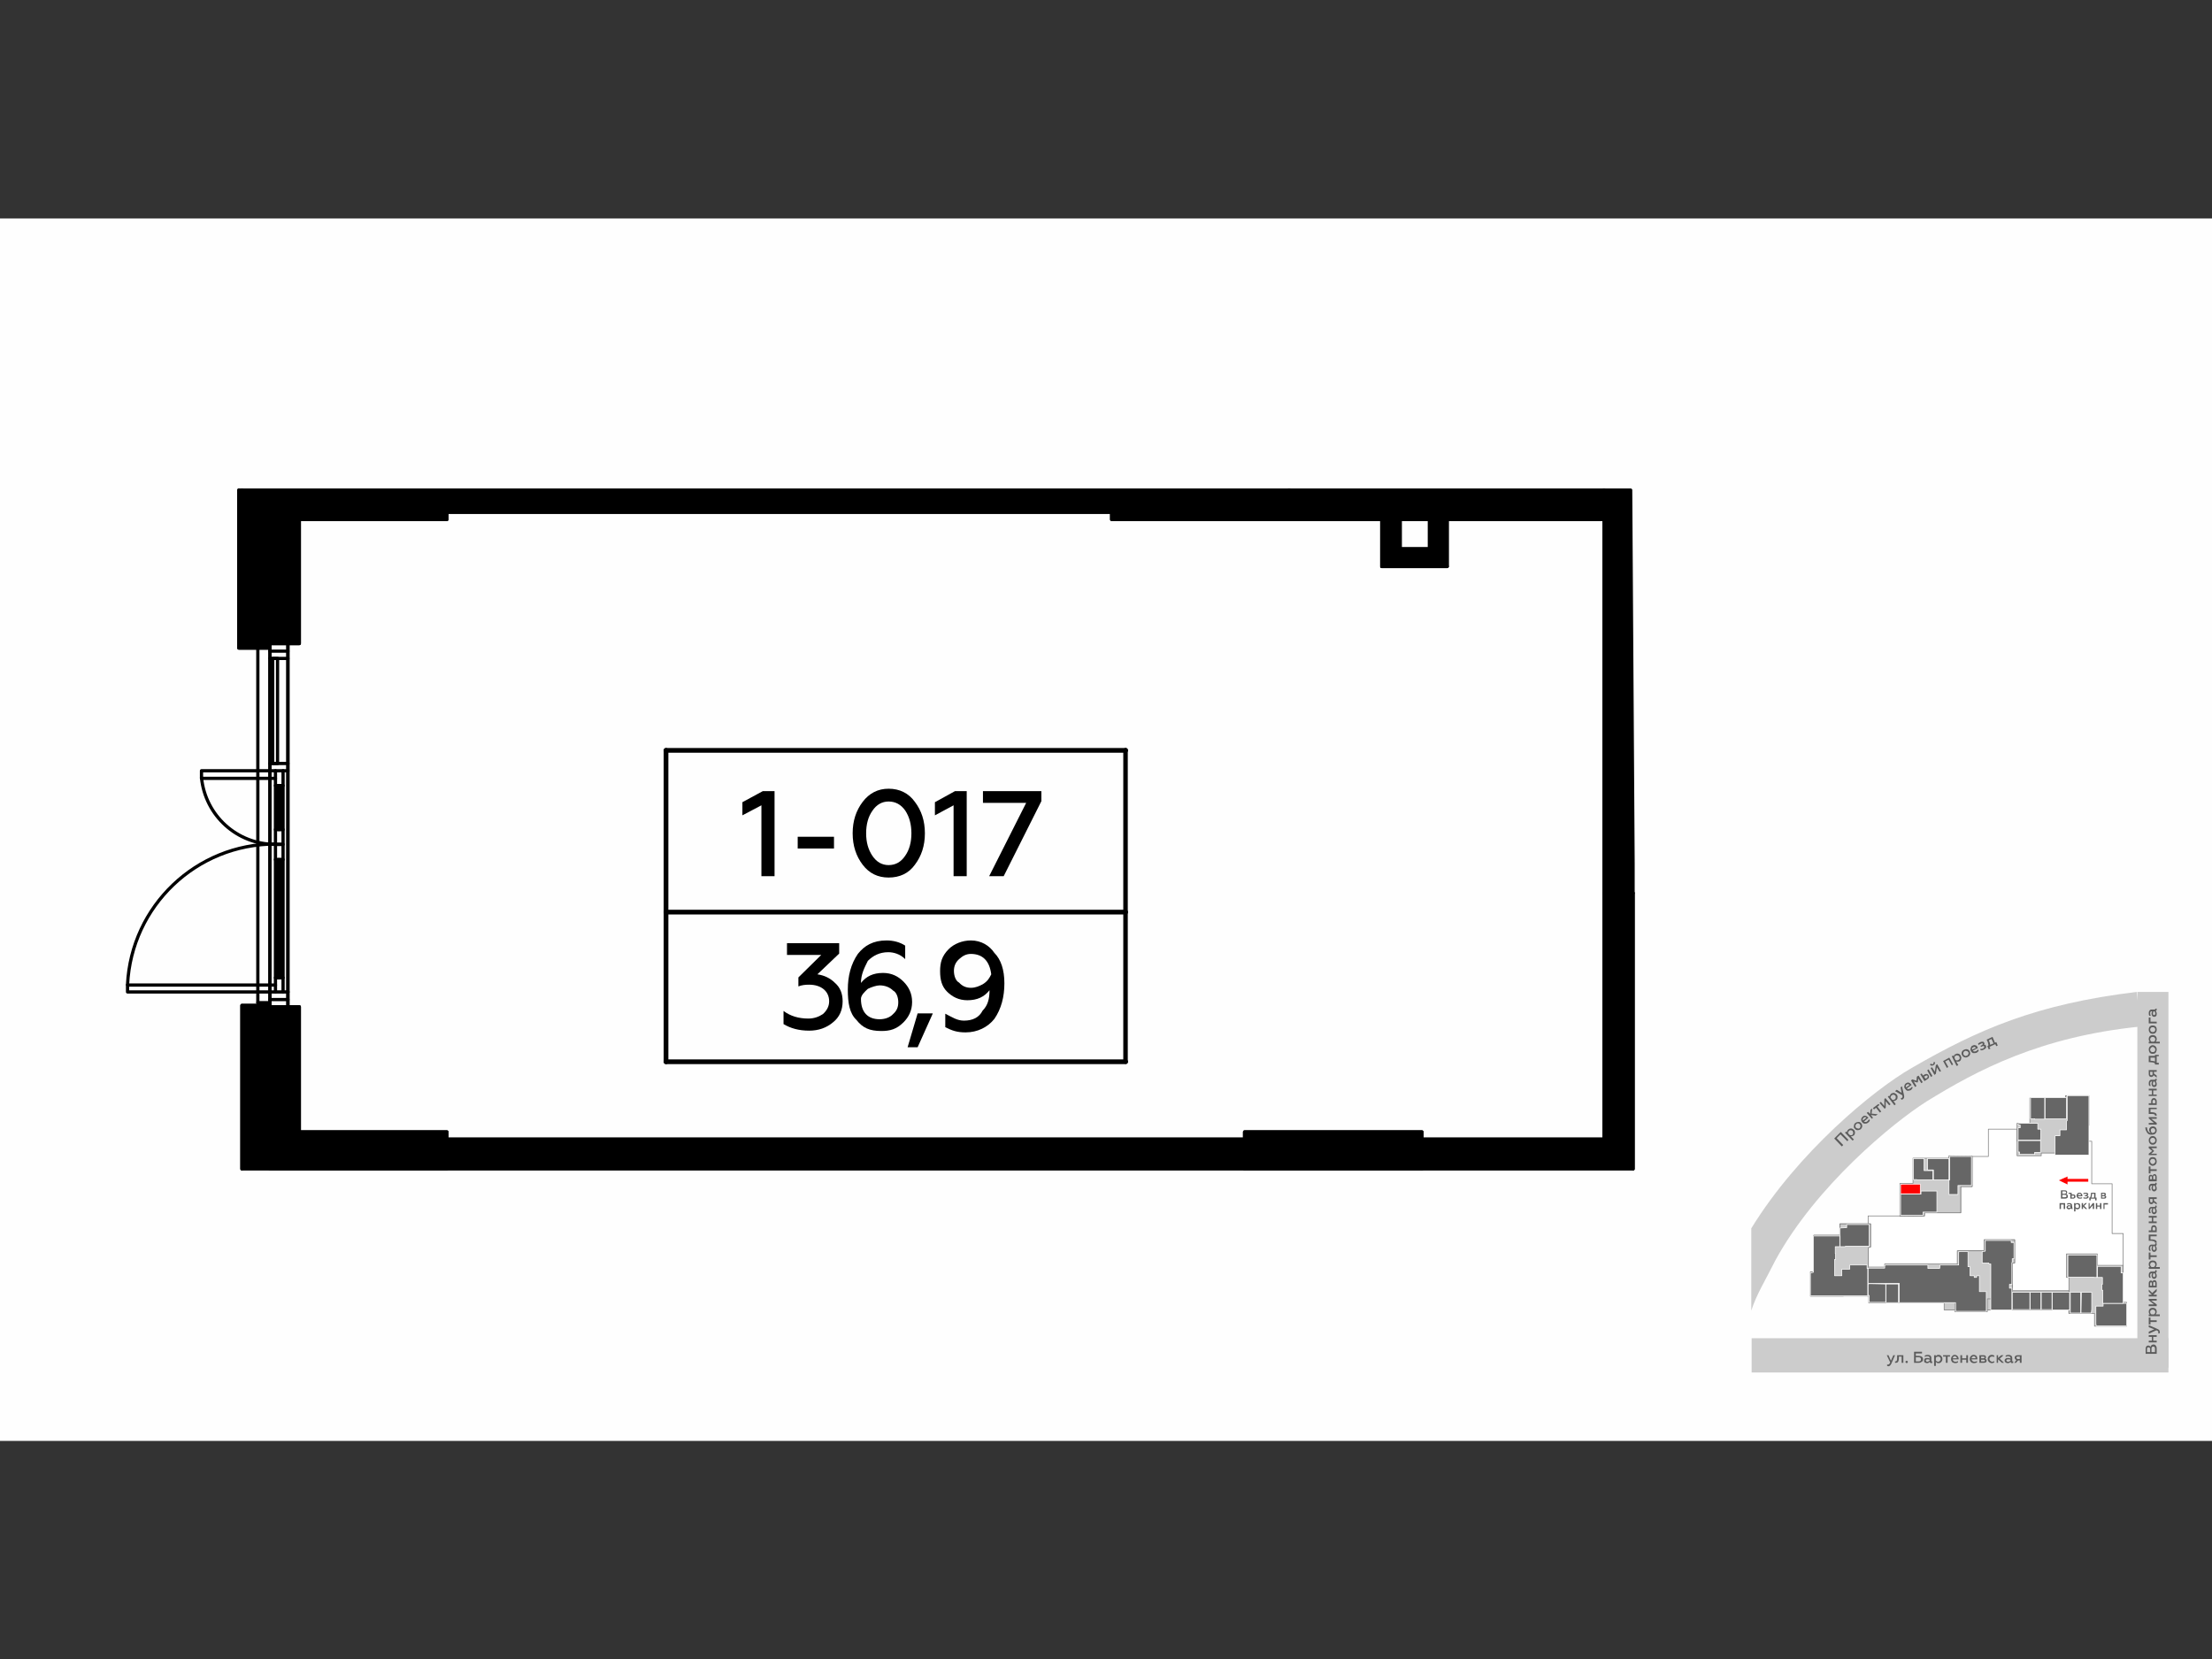 <?xml version="1.0" encoding="utf-8"?>
<!-- Generator: Adobe Illustrator 24.1.2, SVG Export Plug-In . SVG Version: 6.00 Build 0)  -->
<svg version="1.1" id="Слой_1" xmlns="http://www.w3.org/2000/svg" xmlns:xlink="http://www.w3.org/1999/xlink" x="0px" y="0px"
	 viewBox="0 0 640 480" style="enable-background:new 0 0 640 480;" xml:space="preserve">
<rect x="0" y="0" width="640" height="480" fill="#333333" stroke="none"/>
<style type="text/css">
	.st0{fill-rule:evenodd;clip-rule:evenodd;fill:#FEFEFE;}
	.st1{fill:none;}
	
		.st2{fill-rule:evenodd;clip-rule:evenodd;fill:#FFFFFF;stroke:#7D7D7D;stroke-width:0.192;stroke-linecap:round;stroke-linejoin:round;stroke-miterlimit:10;}
	
		.st3{fill-rule:evenodd;clip-rule:evenodd;fill:#CCCCCC;stroke:#7D7D7D;stroke-width:0.192;stroke-linecap:round;stroke-linejoin:round;stroke-miterlimit:10;}
	
		.st4{fill-rule:evenodd;clip-rule:evenodd;fill:#666666;stroke:#FFFFFF;stroke-width:0.192;stroke-linecap:round;stroke-linejoin:round;stroke-miterlimit:10;}
	
		.st5{fill-rule:evenodd;clip-rule:evenodd;fill:#FF0000;stroke:#FFFFFF;stroke-width:0.192;stroke-linecap:round;stroke-linejoin:round;stroke-miterlimit:10;}
	.st6{fill-rule:evenodd;clip-rule:evenodd;fill:#CCCCCC;}
	.st7{fill:#5B5B5B;}
	.st8{fill-rule:evenodd;clip-rule:evenodd;fill:#FF0000;}
	.st9{fill:none;stroke:#000000;stroke-width:0.935;stroke-linecap:round;stroke-linejoin:round;stroke-miterlimit:10;}
	.st10{fill:none;stroke:#000000;stroke-width:0.936;stroke-linecap:round;stroke-linejoin:round;stroke-miterlimit:10;}
	
		.st11{fill-rule:evenodd;clip-rule:evenodd;stroke:#000000;stroke-width:0.935;stroke-linecap:round;stroke-linejoin:round;stroke-miterlimit:10;}
	.st12{fill:none;stroke:#000000;stroke-width:1.359;stroke-linecap:round;stroke-linejoin:round;stroke-miterlimit:10;}
	.st13{fill:none;stroke:#000000;stroke-width:1.356;stroke-linecap:round;stroke-linejoin:round;stroke-miterlimit:10;}
	.st14{fill:none;stroke:#000000;stroke-width:1.36;stroke-linecap:round;stroke-linejoin:round;stroke-miterlimit:10;}
</style>
<g id="Слой_x0020_1">
	<g id="_910167984">
		<g>
			<rect y="63.2" class="st0" width="640" height="353.7"/>
			<g>
				<rect x="503.6" y="279" class="st1" width="126.3" height="126.3"/>
				<g>
					<polygon class="st2" points="583.6,326.7 575.3,326.7 575.3,334.6 570.6,334.6 570.6,343.3 567.3,343.3 567.3,350.9 
						556.8,350.9 556.8,351.8 549.7,351.8 540.5,351.8 540.5,368 582.2,368 582.2,373.5 614.3,373.5 614.3,356.9 611.1,356.9 
						611.1,342.5 605.2,342.5 605.2,330.2 583.6,330.2 					"/>
					<polygon class="st3" points="598.6,369.6 597.9,369.6 597.9,362.8 606.8,362.8 606.8,366.1 614.3,366.1 614.3,376.8 
						615.3,376.8 615.3,383.7 606,383.7 606,380 598.6,380 					"/>
					<polygon class="st3" points="598.6,380 598.6,379 562.5,379 562.5,377 540.7,377 540.7,375 523.8,375 523.8,368 524.8,368 
						524.8,357.4 532.3,357.4 532.3,354.1 541.2,354.1 541.2,360.8 540.5,360.8 540.5,366.6 545.3,366.6 545.3,365.7 566.5,365.7 
						566.5,361.9 574.1,361.9 574.1,358.7 582.9,358.7 582.9,365.4 582.2,365.4 582.2,373.5 598.6,373.5 					"/>
					<polygon class="st3" points="570.6,334.5 570.6,343.3 567.3,343.3 567.3,350.9 556.8,350.9 556.8,351.8 549.7,351.9 
						549.7,342.4 553.5,342.4 553.5,335.1 563.9,335.1 563.9,334.4 					"/>
					<polygon class="st3" points="587.3,317.7 597.6,317.7 597.6,317 604.4,317 604.4,325.6 601.2,325.6 601.2,333.6 590.6,333.6 
						590.6,334.4 583.6,334.4 583.6,325 587.3,325 					"/>
					<polygon class="st3" points="574.1,358.7 582.9,358.7 582.9,365.4 582.3,365.4 582.3,375.8 575,375.8 575,379.5 565.6,379.5 
						565.6,372.4 566.3,372.4 566.3,361.9 574.1,361.9 					"/>
					<polygon class="st3" points="524.8,357.4 532.4,357.4 532.4,354.1 541.2,354.1 541.2,360.8 540.6,361 540.6,371.3 533.3,371.3 
						533.3,375 523.9,375 523.9,368 524.8,368 					"/>
				</g>
				<polygon class="st4" points="598.1,317 604.4,317 604.4,334.2 594.6,334.2 594.6,328.6 596,328.6 596,326.9 597.9,326.9 
					597.9,324.4 598.1,324.2 				"/>
				<polygon class="st4" points="583.9,330 590.4,330 590.4,333.4 588.7,333.4 588.7,334 584.3,334 584.3,333.3 583.9,333.3 
					583.9,330.1 				"/>
				<polygon class="st4" points="583.9,325.1 584.5,325 589.6,325 589.6,326.7 590.5,326.7 590.4,329.9 583.9,329.9 583.9,326.4 
					583.9,326.3 584.5,326.3 584.5,325.5 583.9,325.5 				"/>
				<polygon class="st4" points="588.7,323.7 587.5,323.7 587.5,317.6 591.6,317.6 591.6,323.8 588.7,323.8 				"/>
				<polygon class="st4" points="591.7,317.6 597.9,317.6 597.9,323.7 591.7,323.7 				"/>
				<polygon class="st4" points="564.1,334.6 570.4,334.6 570.4,343 566.5,343 566.5,345.6 563.9,345.6 563.9,341.5 564.1,341.4 
									"/>
				<polygon class="st4" points="557.7,335.2 563.9,335.2 563.9,341.4 559.4,341.4 559.4,338.5 557.7,338.5 557.7,335.8 				"/>
				<polygon class="st4" points="549.9,345.5 555.8,345.5 555.8,344.6 560.4,344.6 560.4,350.7 556.4,350.7 556.4,351.6 
					549.9,351.6 				"/>
				<polygon class="st5" points="549.9,342.7 550.5,342.6 555.6,342.6 555.6,345.4 549.9,345.4 549.9,342.8 				"/>
				<polygon class="st4" points="553.6,335.2 556.7,335.2 556.7,338.7 559.2,338.7 559.2,341.4 554.7,341.4 554.6,341.3 
					553.6,341.3 				"/>
				<polygon class="st4" points="534.3,354.3 540.8,354.3 540.8,360.6 533.9,360.6 533.9,360.7 532.4,360.7 532.4,355.3 
					534.3,355.2 				"/>
				<polygon class="st4" points="535.2,366 540.2,366 540.2,367 540.4,367 540.4,374.9 523.8,374.9 523.8,368.3 524.7,368.1 
					524.7,357.6 532.3,357.6 532.3,360.7 531,360.7 531,362.7 531.1,362.7 531.1,364.4 530.8,364.4 530.8,369.1 532.9,369.1 
					532.9,367.2 535.2,367.2 				"/>
				<polygon class="st4" points="540.5,371.5 540.9,371.4 545.6,371.5 545.6,376.8 540.8,376.8 540.8,374.8 540.5,374.8 				"/>
				<polygon class="st4" points="566.7,362.2 567.3,362.1 567.4,362.1 569.4,362.1 569.4,366.5 570,366.5 570,369.1 571.2,369.1 
					571.2,369.6 571.9,369.6 571.9,369.1 572.7,369.1 572.7,373.7 572.8,373.7 574.7,373.7 574.7,379.4 565.8,379.4 565.8,379 
					565.8,376.9 565.6,376.9 565.5,376.9 549.5,376.9 549.5,371.3 540.5,371.3 540.5,366.9 545.3,366.9 545.3,366.4 545.4,366 
					545.4,366 557.8,366 557.8,367 557.9,367 561.2,367 561.3,366 566.7,366 				"/>
				<polygon class="st4" points="608.5,377.1 615.3,377.1 615.3,383.6 606.5,383.6 606.4,383 606.4,377.9 608.5,377.9 				"/>
				<polygon class="st4" points="606.9,366.4 613.7,366.4 613.7,368.3 614.3,368.3 614.3,377.1 608.4,377.1 608.4,373.3 
					608.1,373.3 608.1,371.6 608.3,371.6 608.3,369.6 606.8,369.6 				"/>
				<polygon class="st4" points="602.2,373.9 605.2,373.9 605.2,378.8 605.1,379.9 602.1,379.9 				"/>
				<polygon class="st4" points="602,373.9 602,379.9 599.9,379.9 599.5,379.9 599,379.9 599,373.9 599.6,373.9 				"/>
				<polygon class="st4" points="598.3,363.1 606.7,363.1 606.7,369.6 605.8,369.6 605.7,369.5 598.3,369.5 				"/>
				<polygon class="st4" points="593.8,373.9 594,373.9 598.8,373.9 598.8,379 593.8,379 				"/>
				<polygon class="st4" points="590.8,373.9 590.9,373.9 593.7,373.9 593.7,378.9 590.6,378.9 590.6,373.9 				"/>
				<polygon class="st4" points="587.4,373.9 590.5,373.9 590.5,378.9 587.4,378.9 				"/>
				<polygon class="st4" points="587.3,373.9 587.3,378.9 582.2,378.9 582.2,373.9 587.1,373.9 				"/>
				<polygon class="st4" points="574.4,358.9 581.9,358.9 581.9,359.5 582.7,359.5 582.7,364.2 582.2,364.2 582.2,365.2 
					582.1,365.3 582.1,371.6 581.4,371.6 581.4,372.7 582.1,372.7 582.1,379 576,379 576,365.7 575.5,365.7 575.4,365.4 
					573.5,365.4 573.5,362.1 574.4,362 574.4,359.1 				"/>
				<polygon class="st4" points="545.7,371.5 549.3,371.5 549.3,376.9 545.7,376.9 				"/>
				<rect x="506.8" y="387.2" class="st6" width="120.6" height="9.9"/>
				<path class="st7" d="M546.4,395.3c0.3,0,0.6-0.3,0.8-0.7l1.1-2.5h-0.5l-0.7,1.6l-0.7-1.6h-0.5l1,2.1c-0.2,0.4-0.4,0.6-0.6,0.6
					c-0.1,0-0.2,0-0.3,0v0.4C546,395.2,546.2,395.3,546.4,395.3z"/>
				<path id="_x31_" class="st7" d="M550.2,392.5v1.8h0.5v-2.2h-1.8v0.7c0,0.8-0.1,1.1-0.5,1.1c0,0,0,0-0.1,0v0.4c0.1,0,0.1,0,0.2,0
					c0.5,0,0.7-0.2,0.8-0.6c0.1-0.3,0.1-0.5,0.1-0.9v-0.3H550.2z"/>
				<path id="_x32_" class="st7" d="M551.7,394.4c0.1,0,0.3-0.2,0.3-0.4c0-0.1-0.2-0.3-0.3-0.3c-0.2,0-0.4,0.2-0.4,0.3
					C551.3,394.2,551.5,394.4,551.7,394.4z"/>
				<path id="_x33_" class="st7" d="M555.2,394.3c0.3,0,0.6-0.1,0.8-0.3c0.3-0.1,0.4-0.4,0.4-0.7c0-0.3-0.1-0.6-0.4-0.8
					c-0.2-0.1-0.5-0.2-0.8-0.2h-0.9v-0.7h1.8v-0.5h-2.3v3.2H555.2z M554.3,392.7h0.8c0.5,0,0.7,0.2,0.7,0.6c0,0.4-0.2,0.6-0.7,0.6
					h-0.8V392.7z"/>
				<path id="_x34_" class="st7" d="M559,393.9c-0.1,0-0.2,0-0.2-0.2v-0.8c0-0.6-0.4-0.9-1.1-0.9c-0.3,0-0.6,0.1-0.8,0.2v0.4
					c0.2-0.1,0.5-0.2,0.7-0.2c0.5,0,0.7,0.2,0.7,0.5v0.2c-0.2-0.2-0.5-0.2-0.7-0.2c-0.3,0-0.5,0-0.7,0.2c-0.1,0.1-0.2,0.3-0.2,0.5
					c0,0.3,0,0.5,0.2,0.6s0.4,0.2,0.6,0.2c0.4,0,0.6-0.1,0.8-0.4c0.1,0.3,0.3,0.4,0.5,0.4c0.1,0,0.2-0.1,0.3-0.1L559,393.9
					L559,393.9z M558.3,393.7c-0.2,0.1-0.4,0.3-0.7,0.3c-0.2,0-0.4-0.2-0.4-0.4s0.2-0.3,0.5-0.3c0.2,0,0.4,0,0.6,0.1V393.7z"/>
				<path id="_x35_" class="st7" d="M560.9,392c-0.4,0-0.6,0.1-0.8,0.4v-0.3h-0.5v3.1h0.5V394c0.2,0.3,0.4,0.4,0.8,0.4
					c0.3,0,0.6-0.1,0.8-0.4c0.2-0.2,0.3-0.5,0.3-0.8c0-0.3-0.1-0.6-0.3-0.8C561.5,392.1,561.2,392,560.9,392z M560.8,392.5
					c0.2,0,0.3,0,0.5,0.2c0.1,0.1,0.2,0.3,0.2,0.5c0,0.2-0.1,0.4-0.2,0.5c-0.2,0.2-0.3,0.3-0.5,0.3c-0.3,0-0.6-0.2-0.7-0.4v-0.7
					C560.2,392.6,560.5,392.5,560.8,392.5z"/>
				<polygon id="_x36_" class="st7" points="563.5,394.3 563.5,392.5 564.2,392.5 564.2,392.1 562.2,392.1 562.2,392.5 563,392.5 
					563,394.3 				"/>
				<path id="_x37_" class="st7" d="M564.5,393.2c0,0.4,0.1,0.6,0.3,0.9c0.3,0.2,0.6,0.3,0.9,0.3c0.4,0,0.6-0.1,0.8-0.2v-0.4
					c-0.2,0.1-0.4,0.2-0.7,0.2c-0.5,0-0.8-0.3-0.8-0.7h1.7v-0.1c0-0.4-0.2-0.8-0.5-1c-0.2-0.1-0.4-0.2-0.6-0.2
					c-0.3,0-0.6,0.1-0.8,0.4C564.6,392.6,564.5,392.9,564.5,393.2z M565,393c0-0.3,0.2-0.6,0.6-0.6c0.2,0,0.3,0.1,0.4,0.2
					c0.1,0.1,0.2,0.2,0.2,0.4H565z"/>
				<polygon id="_x38_" class="st7" points="567.7,394.3 567.7,393.4 568.9,393.4 568.9,394.3 569.4,394.3 569.4,392.1 568.9,392.1 
					568.9,393 567.7,393 567.7,392.1 567.2,392.1 567.2,394.3 				"/>
				<path id="_x39_" class="st7" d="M569.9,393.2c0,0.4,0.1,0.6,0.4,0.9c0.2,0.2,0.5,0.3,0.9,0.3c0.3,0,0.6-0.1,0.8-0.2v-0.4
					c-0.2,0.1-0.5,0.2-0.7,0.2c-0.5,0-0.8-0.3-0.9-0.7h1.7v-0.1c0-0.4-0.1-0.8-0.4-1c-0.2-0.1-0.4-0.2-0.6-0.2
					c-0.4,0-0.6,0.1-0.9,0.4C570,392.6,569.9,392.9,569.9,393.2z M570.4,393c0.1-0.3,0.3-0.6,0.7-0.6c0.1,0,0.3,0.1,0.4,0.2
					c0.1,0.1,0.1,0.2,0.1,0.4H570.4z"/>
				<path id="_x31_0" class="st7" d="M574,394.3c0.5,0,0.8-0.2,0.8-0.6c0-0.3-0.2-0.5-0.4-0.6c0.1,0,0.2-0.2,0.2-0.4
					c0-0.4-0.2-0.6-0.7-0.6h-1.2v2.2H574z M573.2,393.4h0.7c0.3,0,0.4,0.1,0.4,0.3c0,0.1-0.1,0.2-0.4,0.2h-0.7V393.4z M573.2,392.5
					h0.6c0.2,0,0.4,0.1,0.4,0.2c0,0.2-0.2,0.3-0.4,0.3h-0.6V392.5z"/>
				<path id="_x31_1" class="st7" d="M576.3,394.4c0.3,0,0.5-0.1,0.7-0.2v-0.4c-0.1,0.1-0.4,0.2-0.6,0.2s-0.4-0.1-0.6-0.3
					c-0.1-0.1-0.2-0.3-0.2-0.5c0-0.2,0.1-0.4,0.2-0.5c0.2-0.2,0.4-0.2,0.6-0.2s0.4,0,0.6,0.1v-0.4c-0.2-0.1-0.4-0.2-0.7-0.2
					c-0.3,0-0.6,0.1-0.8,0.3c-0.3,0.3-0.4,0.6-0.4,0.9c0,0.3,0.1,0.6,0.4,0.9C575.8,394.3,576,394.4,576.3,394.4z"/>
				<polygon id="_x31_2" class="st7" points="578.1,394.3 578.1,393.3 579.2,394.3 579.8,394.3 578.6,393.1 579.7,392.1 579,392.1 
					578.1,392.9 578.1,392.1 577.7,392.1 577.7,394.3 				"/>
				<path id="_x31_3" class="st7" d="M582.3,393.9c-0.1,0-0.1,0-0.1-0.2v-0.8c0-0.6-0.5-0.9-1.1-0.9c-0.3,0-0.6,0.1-0.8,0.2v0.4
					c0.2-0.1,0.4-0.2,0.7-0.2c0.4,0,0.7,0.2,0.7,0.5v0.2c-0.2-0.2-0.5-0.2-0.8-0.2c-0.2,0-0.4,0-0.6,0.2c-0.2,0.1-0.3,0.3-0.3,0.5
					c0,0.3,0.1,0.5,0.3,0.6c0.1,0.1,0.3,0.2,0.6,0.2c0.3,0,0.6-0.1,0.8-0.4c0.1,0.3,0.2,0.4,0.5,0.4c0.1,0,0.2-0.1,0.3-0.1v-0.4
					C582.4,393.9,582.4,393.9,582.3,393.9z M581.7,393.7c-0.2,0.1-0.4,0.3-0.7,0.3c-0.3,0-0.5-0.2-0.5-0.4s0.2-0.3,0.6-0.3
					c0.2,0,0.4,0,0.6,0.1V393.7z"/>
				<path id="_x31_4" class="st7" d="M583.3,394.3l0.6-0.7h0.5v0.7h0.5v-2.2h-1.1c-0.6,0-0.9,0.3-0.9,0.7c0,0.3,0.2,0.6,0.5,0.7
					l-0.6,0.8H583.3z M583.8,393.2c-0.2,0-0.4-0.2-0.4-0.4s0.2-0.3,0.4-0.3h0.6v0.7H583.8z"/>
				<path class="st7" d="M597.5,346.8c0.3,0,0.5-0.1,0.6-0.2c0.2-0.1,0.2-0.3,0.2-0.5c0-0.3-0.2-0.6-0.5-0.6
					c0.2-0.1,0.3-0.3,0.3-0.5c0-0.4-0.2-0.6-0.7-0.6h-1.1v2.4H597.5z M596.7,345.7h0.7c0.3,0,0.5,0.1,0.5,0.4c0,0.2-0.2,0.3-0.5,0.3
					h-0.7V345.7z M596.7,344.7h0.7c0.2,0,0.4,0.1,0.4,0.3s-0.2,0.4-0.4,0.4h-0.7V344.7z"/>
				<path id="_x31__1_" class="st7" d="M599.9,346.8c0.2,0,0.3-0.1,0.4-0.2c0.2-0.1,0.2-0.2,0.2-0.4c0-0.4-0.2-0.6-0.7-0.6h-0.4
					v-0.5h-0.9v0.3h0.5v1.4H599.9z M599.4,345.9h0.4c0.2,0,0.3,0.1,0.3,0.3s-0.1,0.3-0.3,0.3h-0.4V345.9z"/>
				<path id="_x32__1_" class="st7" d="M600.8,345.9c0,0.3,0.1,0.5,0.3,0.7s0.4,0.2,0.6,0.2c0.3,0,0.5,0,0.7-0.1v-0.3
					c-0.2,0.1-0.4,0.1-0.6,0.1c-0.3,0-0.6-0.2-0.6-0.4h1.3V346c0-0.3-0.1-0.6-0.4-0.8c-0.1-0.1-0.2-0.1-0.4-0.1
					c-0.3,0-0.5,0-0.6,0.2C600.9,345.5,600.8,345.7,600.8,345.9z M601.2,345.8c0-0.2,0.2-0.4,0.5-0.4c0.1,0,0.2,0,0.3,0.1
					c0.1,0.1,0.1,0.2,0.1,0.3H601.2z"/>
				<path id="_x33__1_" class="st7" d="M603.4,346.8c0.3,0,0.5,0,0.6-0.1c0.2-0.1,0.3-0.2,0.3-0.4s-0.2-0.3-0.4-0.4
					c0.2-0.1,0.3-0.2,0.3-0.4c0-0.1-0.1-0.2-0.2-0.3c-0.1-0.1-0.3-0.1-0.5-0.1c-0.3,0-0.5,0-0.7,0.1v0.3c0.2-0.1,0.4-0.1,0.6-0.1
					c0.3,0,0.4,0,0.4,0.2c0,0.1-0.1,0.2-0.3,0.2h-0.3v0.3h0.3c0.2,0,0.4,0,0.4,0.2c0,0.1-0.2,0.2-0.5,0.2c-0.2,0-0.4,0-0.6-0.1v0.3
					C603,346.8,603.2,346.8,603.4,346.8z"/>
				<path id="_x34__1_" class="st7" d="M604.9,347.3v-0.5h1.3v0.5h0.4v-0.8h-0.3v-1.4H605c0,0.4-0.1,0.7-0.1,0.9s-0.1,0.3-0.2,0.5
					h-0.2v0.8H604.9z M605.1,346.5c0.1-0.3,0.2-0.6,0.2-1.1h0.6v1.1H605.1z"/>
				<path id="_x35__1_" class="st7" d="M608.8,346.8c0.4,0,0.6-0.2,0.6-0.5c0-0.2-0.1-0.3-0.3-0.4c0.1-0.1,0.2-0.2,0.2-0.4
					s-0.2-0.4-0.5-0.4h-0.9v1.7H608.8z M608.2,346.1h0.6c0.1,0,0.2,0.1,0.2,0.2s-0.1,0.2-0.2,0.2h-0.6V346.1z M608.2,345.4h0.5
					c0.2,0,0.2,0.1,0.2,0.2s0,0.2-0.2,0.2h-0.5V345.4z"/>
				<polygon id="_x36__1_" class="st7" points="596.3,349.8 596.3,348.5 597.1,348.5 597.1,349.8 597.5,349.8 597.5,348.1 
					595.9,348.1 595.9,349.8 				"/>
				<path id="_x37__1_" class="st7" d="M599.6,349.5C599.5,349.5,599.5,349.5,599.6,349.5l-0.1-0.8c0-0.4-0.3-0.6-0.8-0.6
					c-0.2,0-0.4,0-0.6,0.1v0.4c0.2-0.1,0.3-0.2,0.5-0.2c0.4,0,0.5,0.1,0.5,0.4v0.1c-0.1-0.1-0.3-0.2-0.5-0.2s-0.4,0.1-0.5,0.2
					c-0.1,0.1-0.2,0.2-0.2,0.4s0.1,0.3,0.2,0.4c0.1,0.1,0.3,0.2,0.4,0.2c0.3,0,0.5-0.1,0.7-0.3c0,0.2,0.1,0.2,0.3,0.2
					c0.1,0,0.2,0,0.2,0L599.6,349.5C599.7,349.5,599.7,349.5,599.6,349.5z M599.1,349.3c-0.1,0.2-0.3,0.2-0.5,0.2s-0.3,0-0.3-0.2
					s0.1-0.3,0.4-0.3c0.1,0,0.3,0.1,0.4,0.1V349.3z"/>
				<path id="_x38__1_" class="st7" d="M601.1,348.1c-0.3,0-0.5,0.1-0.6,0.3v-0.3h-0.4v2.4h0.4v-0.9c0.1,0.2,0.3,0.3,0.6,0.3
					c0.2,0,0.4-0.1,0.6-0.3c0.1-0.2,0.2-0.4,0.2-0.6c0-0.3-0.1-0.5-0.2-0.7C601.5,348.2,601.3,348.1,601.1,348.1z M601,348.4
					c0.1,0,0.3,0.1,0.4,0.2c0.1,0.1,0.1,0.2,0.1,0.4c0,0.1,0,0.3-0.1,0.4c-0.1,0.1-0.3,0.1-0.4,0.1c-0.3,0-0.4-0.1-0.5-0.3v-0.5
					C600.6,348.5,600.7,348.4,601,348.4z"/>
				<polygon id="_x39__1_" class="st7" points="602.7,349.8 602.7,349.1 603.4,349.8 603.9,349.8 603,348.9 603.8,348.1 
					603.3,348.1 602.7,348.8 602.7,348.1 602.3,348.1 602.3,349.8 				"/>
				<polygon id="_x31_0_1_" class="st7" points="604.6,349.8 605.5,348.7 605.5,349.8 605.9,349.8 605.9,348.1 605.5,348.1 
					604.6,349.3 604.6,348.1 604.3,348.1 604.3,349.8 				"/>
				<polygon id="_x31_1_1_" class="st7" points="606.8,349.8 606.8,349.1 607.6,349.1 607.6,349.8 608,349.8 608,348.1 607.6,348.1 
					607.6,348.8 606.8,348.8 606.8,348.1 606.4,348.1 606.4,349.8 				"/>
				<polygon id="_x31_2_1_" class="st7" points="608.9,349.8 608.9,348.5 609.9,348.5 609.9,348.1 608.6,348.1 608.6,349.8 				"/>
				<polygon class="st8" points="604.2,341.9 598.2,341.9 598.2,342.7 595.7,341.5 598.2,340.4 598.2,341.1 604.2,341.1 				"/>
				<rect x="618.4" y="287" class="st6" width="9" height="108.7"/>
				<path class="st7" d="M624,390.1c0-0.3-0.1-0.6-0.3-0.8c-0.1-0.2-0.4-0.3-0.6-0.3c-0.5,0-0.8,0.3-0.9,0.7
					c-0.1-0.2-0.3-0.4-0.7-0.4s-0.7,0.4-0.7,0.9v1.5h3.2V390.1z M622.5,391.2v-1c0-0.4,0.2-0.6,0.5-0.6c0.3,0,0.5,0.2,0.5,0.6v1
					H622.5z M621.2,391.2v-0.9c0-0.3,0.2-0.5,0.4-0.5c0.3,0,0.5,0.2,0.5,0.5v0.9H621.2z"/>
				<polygon id="_x31__2_" class="st7" points="624,387.9 623,387.9 623,386.8 624,386.8 624,386.3 621.7,386.3 621.7,386.8 
					622.6,386.8 622.6,387.9 621.7,387.9 621.7,388.4 624,388.4 				"/>
				<path id="_x32__2_" class="st7" d="M624.9,385.4c0-0.4-0.2-0.7-0.7-0.9l-2.5-1.1v0.6l1.6,0.6l-1.6,0.7v0.6l2.2-1
					c0.4,0.1,0.6,0.3,0.6,0.6c0,0.1-0.1,0.2-0.1,0.3h0.4C624.9,385.7,624.9,385.6,624.9,385.4z"/>
				<polygon id="_x33__2_" class="st7" points="624,382 622.2,382 622.2,381.2 621.7,381.2 621.7,383.2 622.2,383.2 622.2,382.5 
					624,382.5 				"/>
				<path id="_x34__2_" class="st7" d="M621.7,379.5c0,0.3,0.1,0.6,0.3,0.8h-0.3v0.5h3.2v-0.5h-1.2c0.2-0.2,0.3-0.5,0.3-0.8
					c0-0.3-0.1-0.6-0.3-0.8s-0.5-0.3-0.9-0.3c-0.3,0-0.6,0.1-0.8,0.3S621.7,379.2,621.7,379.5z M622.1,379.6c0-0.2,0.1-0.4,0.2-0.5
					c0.2-0.1,0.3-0.2,0.5-0.2c0.3,0,0.4,0.1,0.6,0.2c0.1,0.1,0.2,0.3,0.2,0.5c0,0.3-0.2,0.6-0.4,0.7h-0.7
					C622.3,380.2,622.1,379.9,622.1,379.6z"/>
				<polygon id="_x35__2_" class="st7" points="624,377.4 622.4,376.3 624,376.3 624,375.8 621.7,375.8 621.7,376.2 623.2,377.4 
					621.7,377.4 621.7,377.9 624,377.9 				"/>
				<polygon id="_x36__2_" class="st7" points="624,374.6 623,374.6 624,373.6 624,372.9 622.7,374.1 621.7,373.1 621.7,373.7 
					622.6,374.6 621.7,374.6 621.7,375.1 624,375.1 				"/>
				<path id="_x37__2_" class="st7" d="M624,371.2c0-0.5-0.3-0.8-0.6-0.8c-0.3,0-0.5,0.1-0.6,0.4c-0.1-0.2-0.3-0.3-0.5-0.3
					c-0.3,0-0.6,0.3-0.6,0.7v1.3h2.3V371.2z M623,372v-0.8c0-0.2,0.1-0.3,0.3-0.3s0.3,0.1,0.3,0.3v0.8H623z M622.1,372v-0.7
					c0-0.2,0.1-0.3,0.3-0.3c0.1,0,0.2,0.1,0.2,0.3v0.7H622.1z"/>
				<path id="_x38__2_" class="st7" d="M623.6,367.7c0,0.1-0.1,0.2-0.2,0.2h-0.9c-0.5,0-0.8,0.4-0.8,1c0,0.3,0,0.6,0.2,0.8h0.4
					c-0.1-0.2-0.2-0.4-0.2-0.7c0-0.4,0.1-0.6,0.5-0.6h0.1c-0.1,0.2-0.2,0.4-0.2,0.7c0,0.2,0.1,0.4,0.2,0.6c0.1,0.2,0.3,0.3,0.6,0.3
					c0.2,0,0.4-0.1,0.5-0.3c0.2-0.1,0.2-0.3,0.2-0.6s-0.1-0.6-0.3-0.8c0.2-0.1,0.3-0.2,0.3-0.5c0-0.1,0-0.2-0.1-0.3h-0.3
					C623.6,367.6,623.6,367.6,623.6,367.7z M623.3,368.4c0.2,0.1,0.3,0.3,0.3,0.6s-0.1,0.5-0.4,0.5c-0.2,0-0.3-0.2-0.3-0.5
					s0.1-0.5,0.2-0.6H623.3z"/>
				<path id="_x39__2_" class="st7" d="M621.7,365.8c0,0.3,0.1,0.6,0.3,0.8h-0.3v0.5h3.2v-0.5h-1.2c0.2-0.2,0.3-0.5,0.3-0.8
					c0-0.4-0.1-0.6-0.3-0.8s-0.5-0.3-0.9-0.3c-0.3,0-0.6,0.1-0.8,0.3S621.7,365.4,621.7,365.8z M622.1,365.9c0-0.2,0.1-0.4,0.2-0.5
					c0.2-0.2,0.3-0.2,0.5-0.2c0.3,0,0.4,0,0.6,0.2c0.1,0.1,0.2,0.3,0.2,0.5c0,0.3-0.2,0.5-0.4,0.7h-0.7
					C622.3,366.4,622.1,366.2,622.1,365.9z"/>
				<polygon id="_x31_0_2_" class="st7" points="624,363.2 622.2,363.2 622.2,362.4 621.7,362.4 621.7,364.4 622.2,364.4 
					622.2,363.7 624,363.7 				"/>
				<path id="_x31_1_2_" class="st7" d="M623.6,359.9c0,0.1-0.1,0.2-0.2,0.2h-0.9c-0.5,0-0.8,0.4-0.8,1c0,0.3,0,0.6,0.2,0.8h0.4
					c-0.1-0.2-0.2-0.4-0.2-0.7c0-0.4,0.1-0.7,0.5-0.7h0.1c-0.1,0.3-0.2,0.5-0.2,0.8c0,0.2,0.1,0.4,0.2,0.6c0.1,0.2,0.3,0.3,0.6,0.3
					c0.2,0,0.4-0.1,0.5-0.3c0.2-0.1,0.2-0.3,0.2-0.6s-0.1-0.6-0.3-0.8c0.2-0.1,0.3-0.2,0.3-0.5c0-0.1,0-0.2-0.1-0.3h-0.3
					C623.6,359.8,623.6,359.8,623.6,359.9z M623.3,360.5c0.2,0.2,0.3,0.4,0.3,0.7s-0.1,0.5-0.4,0.5c-0.2,0-0.3-0.2-0.3-0.6
					c0-0.2,0.1-0.4,0.2-0.6H623.3z"/>
				<path id="_x31_2_2_" class="st7" d="M622.2,357.7h1.8v-0.5h-2.3v1.8h0.8c0.7,0.1,1,0.2,1,0.5v0.1h0.5c0,0,0-0.1,0-0.2
					c0-0.4-0.3-0.6-0.7-0.7c-0.3-0.1-0.5-0.1-0.8-0.1h-0.3V357.7z"/>
				<path id="_x31_3_1_" class="st7" d="M624,355.3c0-0.2-0.1-0.4-0.3-0.6c-0.1-0.2-0.3-0.2-0.5-0.2c-0.5,0-0.8,0.3-0.8,0.9v0.6
					h-0.7v0.5h2.3V355.3z M622.8,356v-0.6c0-0.3,0.2-0.4,0.4-0.4s0.4,0.1,0.4,0.4v0.6H622.8z"/>
				<polygon id="_x31_4_1_" class="st7" points="624,353.4 623,353.4 623,352.3 624,352.3 624,351.8 621.7,351.8 621.7,352.3 
					622.6,352.3 622.6,353.4 621.7,353.4 621.7,353.9 624,353.9 				"/>
				<path id="_x31_5" class="st7" d="M623.6,349c0,0.1-0.1,0.2-0.2,0.2h-0.9c-0.5,0-0.8,0.4-0.8,1c0,0.3,0,0.6,0.2,0.8h0.4
					c-0.1-0.2-0.2-0.4-0.2-0.7c0-0.4,0.1-0.7,0.5-0.7h0.1c-0.1,0.2-0.2,0.5-0.2,0.8c0,0.2,0.1,0.4,0.2,0.6c0.1,0.2,0.3,0.3,0.6,0.3
					c0.2,0,0.4-0.1,0.5-0.3c0.2-0.1,0.2-0.3,0.2-0.6s-0.1-0.6-0.3-0.8c0.2-0.1,0.3-0.2,0.3-0.5c0-0.1,0-0.2-0.1-0.3h-0.3
					C623.6,348.9,623.6,348.9,623.6,349z M623.3,349.6c0.2,0.2,0.3,0.4,0.3,0.7s-0.1,0.5-0.4,0.5c-0.2,0-0.3-0.2-0.3-0.6
					c0-0.2,0.1-0.4,0.2-0.6H623.3z"/>
				<path id="_x31_6" class="st7" d="M624,348l-0.8-0.6v-0.5h0.8v-0.5h-2.3v1.1c0,0.6,0.3,0.9,0.7,0.9s0.6-0.2,0.7-0.5l0.9,0.6V348z
					 M622.8,347.5c0,0.2-0.1,0.4-0.3,0.4c-0.3,0-0.4-0.2-0.4-0.4v-0.6h0.7V347.5z"/>
				<path id="_x31_7" class="st7" d="M623.6,342.4c0,0.1-0.1,0.1-0.2,0.1h-0.9c-0.5,0-0.8,0.5-0.8,1.1c0,0.3,0,0.6,0.2,0.8h0.4
					c-0.1-0.2-0.2-0.5-0.2-0.7c0-0.4,0.1-0.7,0.5-0.7h0.1c-0.1,0.2-0.2,0.5-0.2,0.8c0,0.2,0.1,0.4,0.2,0.6c0.1,0.2,0.3,0.3,0.6,0.3
					c0.2,0,0.4-0.1,0.5-0.3c0.2-0.1,0.2-0.3,0.2-0.6s-0.1-0.6-0.3-0.8c0.2-0.1,0.3-0.2,0.3-0.5c0-0.1,0-0.2-0.1-0.3h-0.3
					C623.6,342.3,623.6,342.3,623.6,342.4z M623.3,343c0.2,0.2,0.3,0.4,0.3,0.7s-0.1,0.5-0.4,0.5c-0.2,0-0.3-0.2-0.3-0.6
					c0-0.2,0.1-0.4,0.2-0.6H623.3z"/>
				<path id="_x31_8" class="st7" d="M624,340.5c0-0.5-0.3-0.8-0.6-0.8c-0.3,0-0.5,0.2-0.6,0.5c-0.1-0.2-0.3-0.3-0.5-0.3
					c-0.3,0-0.6,0.2-0.6,0.7v1.2h2.3V340.5z M623,341.2v-0.7c0-0.2,0.1-0.4,0.3-0.4s0.3,0.2,0.3,0.4v0.7H623z M622.1,341.2v-0.6
					c0-0.2,0.1-0.3,0.3-0.3c0.1,0,0.2,0.1,0.2,0.3v0.6H622.1z"/>
				<polygon id="_x31_9" class="st7" points="624,338.3 622.2,338.3 622.2,337.5 621.7,337.5 621.7,339.5 622.2,339.5 622.2,338.8 
					624,338.8 				"/>
				<path id="_x32_0" class="st7" d="M623.6,336c0,0.2-0.1,0.4-0.2,0.5c-0.2,0.2-0.3,0.3-0.6,0.3c-0.2,0-0.3-0.1-0.5-0.3
					c-0.1-0.1-0.2-0.3-0.2-0.5s0.1-0.4,0.2-0.5c0.2-0.2,0.3-0.2,0.5-0.2c0.3,0,0.4,0,0.6,0.2C623.5,335.6,623.6,335.8,623.6,336z
					 M624,336c0-0.3-0.1-0.6-0.3-0.9c-0.2-0.2-0.5-0.3-0.9-0.3c-0.3,0-0.6,0.1-0.8,0.3c-0.2,0.3-0.3,0.6-0.3,0.9
					c0,0.4,0.1,0.7,0.3,0.9s0.5,0.4,0.8,0.4c0.4,0,0.7-0.2,0.9-0.4S624,336.4,624,336z"/>
				<polygon id="_x32_1" class="st7" points="624,333.8 622.4,333.8 623.2,333.1 623.2,332.9 622.4,332.2 624,332.2 624,331.7 
					621.7,331.7 621.7,332.2 622.7,333 621.7,333.8 621.7,334.2 624,334.2 				"/>
				<path id="_x32_2" class="st7" d="M623.6,329.9c0,0.3-0.1,0.4-0.2,0.6c-0.2,0.1-0.3,0.2-0.6,0.2c-0.2,0-0.3-0.1-0.5-0.2
					c-0.1-0.2-0.2-0.4-0.2-0.6s0.1-0.3,0.2-0.5c0.2-0.1,0.3-0.2,0.5-0.2c0.3,0,0.4,0.1,0.6,0.2C623.5,329.6,623.6,329.7,623.6,329.9
					z M624,329.9c0-0.3-0.1-0.6-0.3-0.8c-0.2-0.3-0.5-0.4-0.9-0.4c-0.3,0-0.6,0.1-0.8,0.4c-0.2,0.2-0.3,0.5-0.3,0.8
					c0,0.4,0.1,0.7,0.3,0.9c0.2,0.3,0.5,0.4,0.8,0.4c0.4,0,0.7-0.1,0.9-0.4C623.9,330.6,624,330.3,624,329.9z"/>
				<path id="_x32_3" class="st7" d="M624,327.1c0-0.4-0.1-0.6-0.3-0.9c-0.2-0.2-0.5-0.3-0.8-0.3c-0.3,0-0.6,0.1-0.8,0.3
					s-0.3,0.4-0.3,0.7c0,0.4,0.2,0.7,0.5,0.9c-0.2,0-0.3,0-0.4-0.1c-0.2-0.1-0.4-0.3-0.5-0.6c-0.1-0.2-0.2-0.5-0.2-0.9h-0.5
					c0,0.3,0.1,0.5,0.1,0.7c0.1,0.2,0.2,0.4,0.3,0.6c0.1,0.2,0.2,0.3,0.3,0.4c0.2,0.3,0.6,0.4,1.1,0.4c0.5,0,0.9-0.1,1.1-0.3
					C623.9,327.7,624,327.4,624,327.1z M623.6,327.1c0,0.4-0.3,0.7-0.9,0.7c-0.2-0.1-0.4-0.4-0.4-0.8c0-0.3,0.2-0.6,0.6-0.6
					c0.2,0,0.4,0.1,0.5,0.2C623.5,326.7,623.6,326.9,623.6,327.1z"/>
				<polygon id="_x32_4" class="st7" points="624,324.9 622.4,323.7 624,323.7 624,323.2 621.7,323.2 621.7,323.6 623.2,324.9 
					621.7,324.9 621.7,325.4 624,325.4 				"/>
				<path id="_x32_5" class="st7" d="M622.2,320.9h1.8v-0.4h-2.3v1.8h0.8c0.7,0,1,0.1,1,0.4c0,0.1,0,0.1,0,0.1h0.5v-0.1
					c0-0.5-0.3-0.7-0.7-0.8c-0.3-0.1-0.5-0.1-0.8-0.1h-0.3V320.9z"/>
				<path id="_x32_6" class="st7" d="M624,318.6c0-0.3-0.1-0.5-0.3-0.7c-0.1-0.1-0.3-0.2-0.5-0.2c-0.5,0-0.8,0.4-0.8,0.9v0.6h-0.7
					v0.5h2.3V318.6z M622.8,319.2v-0.5c0-0.3,0.2-0.5,0.4-0.5s0.4,0.2,0.4,0.5v0.5H622.8z"/>
				<polygon id="_x32_7" class="st7" points="624,316.7 623,316.7 623,315.5 624,315.5 624,315 621.7,315 621.7,315.5 622.6,315.5 
					622.6,316.7 621.7,316.7 621.7,317.1 624,317.1 				"/>
				<path id="_x32_8" class="st7" d="M623.6,312.2c0,0.1-0.1,0.2-0.2,0.2h-0.9c-0.5,0-0.8,0.4-0.8,1c0,0.4,0,0.6,0.2,0.8h0.4
					c-0.1-0.2-0.2-0.4-0.2-0.7c0-0.4,0.1-0.6,0.5-0.6h0.1c-0.1,0.2-0.2,0.4-0.2,0.7c0,0.2,0.1,0.5,0.2,0.6c0.1,0.2,0.3,0.3,0.6,0.3
					c0.2,0,0.4-0.1,0.5-0.2c0.2-0.2,0.2-0.4,0.2-0.6c0-0.4-0.1-0.7-0.3-0.9c0.2,0,0.3-0.2,0.3-0.4s0-0.3-0.1-0.3L623.6,312.2
					C623.6,312.1,623.6,312.1,623.6,312.2z M623.3,312.9c0.2,0.1,0.3,0.4,0.3,0.6c0,0.3-0.1,0.5-0.4,0.5c-0.2,0-0.3-0.2-0.3-0.5
					c0-0.2,0.1-0.4,0.2-0.6H623.3z"/>
				<path id="_x32_9" class="st7" d="M624,311.2l-0.8-0.6v-0.5h0.8v-0.5h-2.3v1.2c0,0.5,0.3,0.8,0.7,0.8s0.6-0.2,0.7-0.5l0.9,0.7
					V311.2z M622.8,310.7c0,0.3-0.1,0.4-0.3,0.4c-0.3,0-0.4-0.1-0.4-0.4v-0.6h0.7V310.7z"/>
				<path id="_x33_0" class="st7" d="M624.6,307.5H624v-1.9h0.6v-0.4h-1.1v0.3h-1.8v1.8c0.5,0,0.9,0.1,1.2,0.1
					c0.2,0.1,0.5,0.1,0.6,0.3v0.3h1.1V307.5z M623.5,307.1c-0.3-0.1-0.8-0.2-1.3-0.2V306h1.3V307.1z"/>
				<path id="_x33_1" class="st7" d="M623.6,303.7c0,0.2-0.1,0.4-0.2,0.5c-0.2,0.2-0.3,0.2-0.6,0.2c-0.2,0-0.3,0-0.5-0.2
					c-0.1-0.1-0.2-0.3-0.2-0.5s0.1-0.4,0.2-0.5c0.2-0.2,0.3-0.3,0.5-0.3c0.3,0,0.4,0.1,0.6,0.3C623.5,303.3,623.6,303.5,623.6,303.7
					z M624,303.7c0-0.4-0.1-0.7-0.3-0.9s-0.5-0.4-0.9-0.4c-0.3,0-0.6,0.2-0.8,0.4s-0.3,0.5-0.3,0.9c0,0.3,0.1,0.6,0.3,0.9
					c0.2,0.2,0.5,0.3,0.8,0.3c0.4,0,0.7-0.1,0.9-0.3C623.9,304.2,624,304,624,303.7z"/>
				<path id="_x33_2" class="st7" d="M621.7,300.6c0,0.4,0.1,0.6,0.3,0.8h-0.3v0.5h3.2v-0.5h-1.2c0.2-0.2,0.3-0.4,0.3-0.8
					c0-0.3-0.1-0.6-0.3-0.8s-0.5-0.3-0.9-0.3c-0.3,0-0.6,0.1-0.8,0.3S621.7,300.3,621.7,300.6z M622.1,300.7c0-0.2,0.1-0.3,0.2-0.5
					c0.2-0.1,0.3-0.2,0.5-0.2c0.3,0,0.4,0.1,0.6,0.2c0.1,0.2,0.2,0.3,0.2,0.5c0,0.3-0.2,0.6-0.4,0.7h-0.7
					C622.3,301.3,622.1,301,622.1,300.7z"/>
				<path id="_x33_3" class="st7" d="M623.6,297.9c0,0.2-0.1,0.4-0.2,0.5c-0.2,0.2-0.3,0.2-0.6,0.2c-0.2,0-0.3,0-0.5-0.2
					c-0.1-0.1-0.2-0.3-0.2-0.5s0.1-0.4,0.2-0.5c0.2-0.2,0.3-0.2,0.5-0.2c0.3,0,0.4,0,0.6,0.2C623.5,297.5,623.6,297.7,623.6,297.9z
					 M624,297.9c0-0.4-0.1-0.7-0.3-0.9s-0.5-0.3-0.9-0.3c-0.3,0-0.6,0.1-0.8,0.3s-0.3,0.5-0.3,0.9s0.1,0.6,0.3,0.9
					c0.2,0.2,0.5,0.3,0.8,0.3c0.4,0,0.7-0.1,0.9-0.3C623.9,298.5,624,298.3,624,297.9z"/>
				<polygon id="_x33_4" class="st7" points="624,295.6 622.2,295.6 622.2,294.4 621.7,294.4 621.7,296.1 624,296.1 				"/>
				<path id="_x33_5" class="st7" d="M623.6,291.9c0,0.1-0.1,0.2-0.2,0.2h-0.9c-0.5,0-0.8,0.4-0.8,1c0,0.3,0,0.6,0.2,0.8h0.4
					c-0.1-0.2-0.2-0.4-0.2-0.7c0-0.4,0.1-0.6,0.5-0.6h0.1c-0.1,0.2-0.2,0.4-0.2,0.7c0,0.2,0.1,0.5,0.2,0.6c0.1,0.2,0.3,0.3,0.6,0.3
					c0.2,0,0.4-0.1,0.5-0.2c0.2-0.2,0.2-0.4,0.2-0.7s-0.1-0.6-0.3-0.8c0.2,0,0.3-0.2,0.3-0.5c0-0.1,0-0.2-0.1-0.2L623.6,291.9
					C623.6,291.8,623.6,291.8,623.6,291.9z M623.3,292.6c0.2,0.1,0.3,0.4,0.3,0.6c0,0.3-0.1,0.5-0.4,0.5c-0.2,0-0.3-0.2-0.3-0.5
					c0-0.2,0.1-0.4,0.2-0.6H623.3z"/>
				<path class="st6" d="M619.4,297c-29,2.9-47.3,12.6-62,21.7c-9.8,6.2-32,24.5-43.7,45.9c-3.2,6.4-5.4,9.7-7,14.6
					c0-10.2,0-13.5,0-23.8c13.5-22,35.4-40.1,46.4-46.4c19.2-11.1,36-18.5,65.1-22C618.4,289.7,619.4,294.3,619.4,297z"/>
				<path class="st7" d="M533.3,331.3l-1.9-2l1.1-1.1l2,2l0.3-0.4l-2.2-2.3l-1.9,1.9l2.2,2.3L533.3,331.3z M534.8,326.8
					c-0.3,0.2-0.4,0.5-0.4,0.8l-0.2-0.2l-0.4,0.3l2.2,2.3l0.4-0.3l-0.9-0.9c0.3,0,0.6-0.1,0.9-0.3c0.2-0.2,0.3-0.5,0.3-0.8
					s-0.1-0.6-0.3-0.8c-0.3-0.2-0.5-0.4-0.8-0.4S535,326.6,534.8,326.8z M535,327.2c0.1-0.2,0.3-0.2,0.5-0.2s0.4,0.1,0.5,0.2
					c0.1,0.2,0.2,0.4,0.2,0.6s-0.1,0.3-0.2,0.5c-0.2,0.2-0.5,0.2-0.8,0.1l-0.5-0.5C534.7,327.7,534.7,327.4,535,327.2z M538.1,326.4
					c-0.2,0.1-0.4,0.2-0.6,0.1c-0.2,0-0.3-0.1-0.5-0.2c-0.1-0.2-0.2-0.3-0.2-0.5s0.1-0.4,0.3-0.6c0.1-0.1,0.3-0.2,0.5-0.2
					c0.2,0.1,0.4,0.1,0.5,0.3c0.2,0.2,0.2,0.3,0.2,0.5S538.2,326.2,538.1,326.4z M538.4,326.7c0.2-0.3,0.4-0.5,0.4-0.9
					c0-0.3-0.1-0.6-0.3-0.8c-0.2-0.3-0.5-0.4-0.8-0.4c-0.3,0-0.6,0.1-0.9,0.3c-0.3,0.3-0.4,0.5-0.4,0.9c-0.1,0.3,0,0.6,0.3,0.8
					c0.2,0.3,0.5,0.4,0.8,0.4C537.8,327,538.1,326.9,538.4,326.7z M538.8,324.7c0.2,0.3,0.5,0.4,0.8,0.4c0.4,0,0.7-0.1,0.9-0.3
					c0.3-0.2,0.5-0.5,0.5-0.7l-0.3-0.3c0,0.2-0.2,0.4-0.4,0.6c-0.3,0.3-0.7,0.3-1,0.1l1.3-1.1l-0.1-0.1c-0.3-0.3-0.6-0.5-1-0.5
					c-0.2,0-0.4,0.1-0.6,0.3s-0.4,0.5-0.4,0.8S538.6,324.5,538.8,324.7z M539,324.2c-0.1-0.2-0.1-0.6,0.2-0.8
					c0.1-0.1,0.3-0.2,0.4-0.2c0.2,0,0.3,0.1,0.4,0.2L539,324.2z M541.9,323.4l-0.6-0.8l1.4,0.2l0.6-0.4l-1.8-0.2l0.2-1.5l-0.5,0.4
					l-0.1,1.2l-0.6-0.6l-0.4,0.3l1.5,1.7L541.9,323.4z M544.3,321.6l-1.1-1.4l0.6-0.5l-0.3-0.3l-1.6,1.2l0.3,0.4l0.6-0.5l1.1,1.4
					L544.3,321.6z M545.6,320.5v-1.9l1,1.2l0.4-0.3l-1.5-1.8l-0.3,0.3v2l-1-1.2l-0.4,0.3l1.5,1.7L545.6,320.5z M547.2,316.4
					c-0.3,0.3-0.4,0.5-0.4,0.8l-0.2-0.2l-0.4,0.3l1.9,2.5l0.4-0.3l-0.7-1c0.3,0.1,0.5,0,0.8-0.2c0.3-0.2,0.4-0.4,0.4-0.7
					c0.1-0.3,0-0.6-0.2-0.9c-0.2-0.2-0.5-0.4-0.8-0.5C547.7,316.2,547.4,316.3,547.2,316.4z M547.3,316.9c0.2-0.1,0.4-0.2,0.6-0.2
					c0.2,0.1,0.3,0.2,0.5,0.3c0.1,0.2,0.1,0.4,0.1,0.6c0,0.2-0.1,0.3-0.3,0.5c-0.2,0.1-0.5,0.2-0.7,0.1l-0.5-0.6
					C547,317.3,547.1,317.1,547.3,316.9z M550.6,318c0.3-0.2,0.4-0.6,0.3-1.1l-0.6-2.6l-0.4,0.3l0.3,1.6l-1.4-0.9l-0.5,0.4l2.1,1.2
					c0.1,0.4,0.1,0.6-0.2,0.8c-0.1,0-0.2,0.1-0.3,0.1l0.3,0.4C550.3,318.2,550.4,318.1,550.6,318z M551.2,315
					c0.2,0.3,0.4,0.5,0.7,0.6c0.4,0,0.7-0.1,1-0.2c0.2-0.2,0.4-0.5,0.5-0.7l-0.2-0.3c-0.1,0.2-0.3,0.4-0.5,0.5c-0.4,0.3-0.8,0.3-1,0
					l1.4-1l-0.1-0.1c-0.2-0.3-0.5-0.5-0.9-0.6c-0.2,0-0.4,0.1-0.6,0.2c-0.3,0.2-0.5,0.5-0.5,0.8C550.9,314.5,551,314.8,551.2,315z
					 M551.5,314.6c-0.2-0.3-0.1-0.6,0.2-0.8c0.1-0.1,0.3-0.2,0.4-0.1c0.2,0,0.3,0.1,0.4,0.2L551.5,314.6z M554.5,314.2l-0.8-1.3
					l1,0.3l0.2-0.1l0.1-1.1l0.9,1.4l0.4-0.3l-1.2-1.9l-0.5,0.3l-0.1,1.2l-1.2-0.4l-0.4,0.3l1.2,1.9L554.5,314.2z M559.1,311.3
					l-1.1-1.9l-0.4,0.3l1.1,1.9L559.1,311.3z M557.7,312.2c0.2-0.1,0.4-0.3,0.4-0.5c0.1-0.2,0-0.4-0.1-0.6c-0.2-0.4-0.7-0.5-1.2-0.2
					l-0.4,0.3l-0.4-0.6l-0.4,0.2l1.2,2L557.7,312.2z M556.7,311.5l0.4-0.2c0.3-0.2,0.5-0.2,0.6,0c0.1,0.2,0,0.4-0.2,0.6l-0.4,0.2
					L556.7,311.5z M560.1,310.7l0.3-1.9l0.8,1.3l0.4-0.2l-1.1-2l-0.4,0.3l-0.3,1.9l-0.8-1.3l-0.4,0.2l1.1,2L560.1,310.7z
					 M559.4,308.2c0.4-0.2,0.6-0.6,0.3-1l-0.3,0.2c0.1,0.2,0,0.4-0.2,0.5s-0.4,0-0.5-0.2l-0.3,0.3
					C558.6,308.4,559,308.4,559.4,308.2z M563.7,308.7l-0.9-1.6l1-0.5l0.9,1.6l0.4-0.2l-1.1-2l-1.8,1l1.1,2L563.7,308.7z M565.8,305
					c-0.3,0.1-0.5,0.3-0.5,0.7l-0.2-0.3l-0.4,0.2l1.4,2.8l0.5-0.2l-0.6-1.1c0.3,0.1,0.6,0.1,0.9,0c0.3-0.2,0.5-0.4,0.5-0.7
					c0.1-0.3,0.1-0.6-0.1-0.9c-0.1-0.3-0.3-0.5-0.6-0.6S566.1,304.8,565.8,305z M565.9,305.4c0.2-0.1,0.4-0.1,0.6,0
					c0.2,0,0.3,0.2,0.4,0.3c0.1,0.2,0.1,0.4,0.1,0.6c-0.1,0.2-0.2,0.3-0.4,0.4c-0.3,0.2-0.6,0.1-0.8,0l-0.3-0.6
					C565.5,305.8,565.6,305.5,565.9,305.4z M569.1,305.4c-0.2,0.1-0.4,0.2-0.5,0.1c-0.2-0.1-0.4-0.2-0.5-0.4c-0.1-0.2-0.1-0.4,0-0.6
					c0-0.2,0.2-0.3,0.4-0.4c0.1-0.1,0.3-0.1,0.5,0c0.2,0,0.4,0.2,0.5,0.3c0.1,0.2,0.1,0.4,0,0.6
					C569.4,305.2,569.3,305.4,569.1,305.4z M569.3,305.8c0.3-0.1,0.6-0.4,0.7-0.7c0.1-0.3,0-0.6-0.1-0.9c-0.1-0.3-0.4-0.5-0.7-0.6
					c-0.3-0.1-0.6,0-0.9,0.1c-0.4,0.2-0.6,0.4-0.7,0.7c-0.1,0.3-0.1,0.6,0.1,0.9c0.1,0.3,0.4,0.5,0.7,0.6
					C568.7,306,569,306,569.3,305.8z M570.2,304c0.2,0.4,0.4,0.6,0.7,0.7c0.4,0,0.7,0,1-0.1c0.3-0.2,0.5-0.4,0.6-0.6l-0.2-0.4
					c-0.1,0.2-0.3,0.4-0.5,0.5c-0.4,0.2-0.8,0.2-1-0.1l1.5-0.8l-0.1-0.1c-0.1-0.4-0.4-0.7-0.8-0.7c-0.2-0.1-0.4,0-0.6,0.1
					c-0.4,0.1-0.5,0.4-0.6,0.7C570.1,303.5,570.1,303.9,570.2,304z M570.6,303.7c-0.1-0.3,0-0.6,0.3-0.7c0.2-0.1,0.3-0.1,0.5-0.1
					c0.1,0.1,0.2,0.2,0.3,0.3L570.6,303.7z M573.9,303.7c0.3-0.1,0.5-0.3,0.7-0.5c0.1-0.2,0.1-0.4,0-0.6c-0.1-0.3-0.3-0.4-0.6-0.3
					c0.2-0.2,0.2-0.4,0.1-0.6c-0.1-0.2-0.2-0.3-0.4-0.3s-0.5,0-0.7,0.1c-0.3,0.2-0.6,0.3-0.7,0.5l0.2,0.4c0.1-0.2,0.3-0.3,0.6-0.4
					c0.3-0.2,0.5-0.2,0.6,0c0,0.1-0.1,0.3-0.3,0.4l-0.4,0.2l0.2,0.3l0.4-0.2c0.3-0.1,0.4-0.1,0.5,0.1c0.1,0.2-0.1,0.4-0.4,0.6
					c-0.3,0.1-0.5,0.1-0.8,0.1l0.2,0.4C573.3,303.9,573.6,303.9,573.9,303.7z M575.9,303.4l-0.3-0.5l1.7-0.8l0.3,0.6l0.4-0.2l-0.4-1
					l-0.4,0.2l-0.7-1.7l-1.7,0.8c0.2,0.4,0.4,0.8,0.4,1c0.1,0.3,0.1,0.5,0.1,0.7l-0.3,0.2l0.4,0.9L575.9,303.4z M575.8,302.3
					c0-0.3-0.1-0.8-0.4-1.3l0.8-0.4l0.6,1.3L575.8,302.3z"/>
			</g>
		</g>
		<g>
			<line class="st9" x1="464.1" y1="141.8" x2="464.1" y2="258.4"/>
			<path class="st9" d="M129.3,338.2H78.1 M86.6,327.5h42.7v2.1"/>
			<polyline class="st9" points="129.3,148.2 129.3,150.3 86.6,150.3 			"/>
			<path class="st9" d="M373,150.3h-51.3v-2.1 M373,141.8v8.5"/>
			<polyline class="st10" points="360.1,327.5 411.4,327.5 411.4,338.2 360.1,338.2 360.1,327.5 			"/>
			<polyline class="st10" points="86.6,327.5 86.6,291.3 78.1,291.3 			"/>
			<polyline class="st10" points="78.1,186.2 86.6,186.2 86.6,150.3 			"/>
			<line class="st10" x1="129.3" y1="148.2" x2="321.6" y2="148.2"/>
			<line class="st10" x1="373" y1="150.3" x2="464.1" y2="150.3"/>
			<line class="st10" x1="464.1" y1="258.4" x2="464.1" y2="329.6"/>
			<polyline class="st10" points="472.5,338.2 472.5,258.4 464.1,258.4 			"/>
			<line class="st10" x1="464.1" y1="329.6" x2="411.4" y2="329.6"/>
			<polyline class="st10" points="360.1,329.6 298.3,329.6 129.3,329.6 			"/>
			<line class="st10" x1="413.6" y1="150.3" x2="413.6" y2="158.8"/>
			<polyline class="st10" points="418.7,163.9 418.7,150.3 413.6,150.3 			"/>
			<line class="st10" x1="413.6" y1="158.8" x2="405.1" y2="158.8"/>
			<line class="st10" x1="399.8" y1="163.9" x2="418.7" y2="163.9"/>
			<polyline class="st9" points="405.1,158.8 405.1,150.3 399.8,150.3 399.8,163.9 			"/>
			<polyline class="st9" points="78.1,291.3 78.1,290.1 74.6,290.1 			"/>
			<line class="st10" x1="78.1" y1="187.5" x2="78.1" y2="186.2"/>
			<polyline class="st9" points="69.1,141.8 69.1,187.5 78.1,187.5 			"/>
			<polyline class="st9" points="78.1,290.9 70,290.9 70,338.2 			"/>
			<polyline class="st9" points="70,141.8 70,186.6 78.1,186.6 			"/>
			<line class="st10" x1="83.3" y1="291.3" x2="83.3" y2="186.2"/>
			<line class="st10" x1="78.1" y1="291.3" x2="78.1" y2="186.2"/>
			<line class="st10" x1="78.1" y1="289.2" x2="78.1" y2="290.1"/>
			<line class="st10" x1="83.3" y1="291.3" x2="83.3" y2="289.2"/>
			<line class="st10" x1="78.1" y1="187.5" x2="78.1" y2="188.4"/>
			<line class="st10" x1="83.3" y1="188.4" x2="83.3" y2="186.2"/>
			<line class="st10" x1="83.3" y1="287" x2="81.9" y2="287"/>
			<polyline class="st10" points="79.7,287 78.1,287 78.1,289.2 83.3,289.2 83.3,287 			"/>
			<line class="st10" x1="81.9" y1="240" x2="81.9" y2="227.3"/>
			<line class="st10" x1="79.7" y1="227.3" x2="79.7" y2="240"/>
			<polyline class="st10" points="81.9,244.3 79.7,244.3 79.7,240 81.9,240 81.9,244.3 			"/>
			<polyline class="st10" points="81.9,227.3 79.7,227.3 79.7,223 81.9,223 81.9,227.3 			"/>
			<polyline class="st10" points="80.4,227.3 81.2,227.3 81.2,240 80.4,240 80.4,227.3 			"/>
			<polyline class="st10" points="78.1,223 58.3,223 58.3,225.2 79.7,225.2 			"/>
			<path class="st10" d="M58.3,225c1.1,11,10.3,19.3,21.3,19.3"/>
			<line class="st10" x1="81.9" y1="248.7" x2="81.9" y2="282.9"/>
			<line class="st10" x1="79.7" y1="282.9" x2="79.7" y2="248.7"/>
			<polyline class="st10" points="81.9,248.7 81.9,244.3 79.7,244.3 79.7,248.7 81.9,248.7 			"/>
			<polyline class="st10" points="81.9,287 81.9,282.9 79.7,282.9 79.7,287 81.9,287 			"/>
			<polyline class="st10" points="80.4,248.7 80.4,282.9 81.2,282.9 81.2,248.7 80.4,248.7 			"/>
			<polyline class="st10" points="78.1,287 36.9,287 36.9,285 79.7,285 			"/>
			<path class="st10" d="M79.6,244.2c-22.8,0-41.6,17.9-42.7,40.7"/>
			<polyline class="st10" points="83.3,190.5 83.3,188.4 78.1,188.4 78.1,190.5 83.3,190.5 			"/>
			<line class="st10" x1="83.3" y1="223" x2="83.3" y2="287"/>
			<line class="st10" x1="78.1" y1="287" x2="78.1" y2="223"/>
			<polyline class="st10" points="80.3,220.9 80.3,190.5 78.9,190.5 78.9,220.9 80.3,220.9 			"/>
			<line class="st10" x1="83.3" y1="190.5" x2="83.3" y2="220.9"/>
			<line class="st10" x1="78.1" y1="220.9" x2="78.1" y2="190.5"/>
			<polyline class="st10" points="81.9,223 83.3,223 83.3,220.9 78.1,220.9 78.1,223 79.7,223 			"/>
			<line class="st10" x1="74.6" y1="290.1" x2="74.6" y2="187.5"/>
			<polygon class="st11" points="83.3,338.2 86.6,338.2 129.3,338.2 360.1,338.2 360.1,329.6 298.3,329.6 129.3,329.6 129.3,327.5 
				86.6,327.5 86.6,291.3 83.3,291.3 78.1,291.3 78.1,290.9 70,290.9 70,338.2 			"/>
			<polygon class="st11" points="472.5,338.2 472.5,277.7 472.5,272.5 472.5,258.4 464.1,258.4 464.1,329.6 411.4,329.6 
				411.4,338.2 			"/>
			<polygon class="st11" points="464.1,258.4 472.5,258.4 472.5,249.9 471.8,141.8 464.1,141.8 464.1,150.3 			"/>
			<polygon class="st11" points="411.4,327.5 360.1,327.5 360.1,329.6 360.1,338.2 411.4,338.2 411.4,329.6 			"/>
			<polygon class="st11" points="86.6,150.3 129.3,150.3 129.3,148.2 321.6,148.2 321.6,150.3 373,150.3 373,141.8 69.1,141.8 
				69.1,187.5 74.6,187.5 78.1,187.5 78.1,186.2 83.3,186.2 86.6,186.2 			"/>
			<polygon class="st11" points="373,141.8 373,150.3 399.8,150.3 405.1,150.3 413.6,150.3 418.7,150.3 464.1,150.3 464.1,141.8 			
				"/>
			<polygon class="st11" points="413.6,158.8 405.1,158.8 405.1,150.3 399.8,150.3 399.8,163.9 418.7,163.9 418.7,150.3 
				413.6,150.3 			"/>
			<polygon points="224.1,253.5 224.1,228.9 220.7,228.9 214.8,232.1 214.8,235.9 220.3,233 220.3,253.5 			"/>
			<polygon id="_x31__3_" points="241.3,245.5 241.3,242.1 230.8,242.1 230.8,245.5 			"/>
			<path id="_x32__3_" d="M257.1,253.9c3.2,0,5.8-1.2,7.6-3.7c1.9-2.5,2.9-5.5,2.9-9.1c0-3.6-1-6.6-2.9-9.1
				c-1.8-2.5-4.4-3.8-7.6-3.8c-3.1,0-5.6,1.3-7.5,3.8s-2.9,5.5-2.9,9.1c0,3.6,1,6.6,2.9,9.1C251.5,252.7,254,253.9,257.1,253.9z
				 M257.1,250.3c-1.9,0-3.5-0.9-4.7-2.7c-1.2-1.8-1.8-3.9-1.8-6.5c0-2.6,0.6-4.8,1.8-6.5c1.2-1.8,2.8-2.7,4.7-2.7
				c2,0,3.6,0.9,4.8,2.6c1.2,1.8,1.8,4,1.8,6.6c0,2.6-0.6,4.8-1.8,6.5C260.7,249.4,259.1,250.3,257.1,250.3z"/>
			<polygon id="_x33__3_" points="279.7,253.5 279.7,228.9 276.3,228.9 270.5,232.1 270.5,235.9 275.9,233 275.9,253.5 			"/>
			<polygon id="_x34__3_" points="290.4,253.5 301.3,231.8 301.3,228.9 284.4,228.9 284.4,232.3 296.9,232.3 286.2,253.5 			"/>
			<line class="st12" x1="325.7" y1="263.9" x2="192.7" y2="263.9"/>
			<path d="M234.1,298.2c2.7,0,5-0.8,6.9-2.4c1.9-1.5,2.8-3.6,2.8-6.1c0-2.2-0.7-4-2.2-5.3c-1.4-1.4-3.1-2.2-5.1-2.5l6.3-6v-3h-15.1
				v3.4h9.9l-6.6,6.5v2.6c1-0.4,2-0.5,3.1-0.5c3.5,0,5.8,1.9,5.8,4.8c0,1.5-0.7,2.7-1.8,3.7c-1.2,0.8-2.6,1.3-4.2,1.3
				c-2.8,0-5.2-0.7-7.2-2.2v3.8C228.7,297.5,231.1,298.2,234.1,298.2z"/>
			<line class="st13" x1="192.7" y1="307.2" x2="192.7" y2="217.1"/>
			<line class="st14" x1="192.7" y1="217.1" x2="325.7" y2="217.1"/>
			<g>
				<path d="M325,217.1c0-0.4,0.3-0.7,0.7-0.7c0.3,0,0.6,0.3,0.6,0.7H325z M325,307.2v-90.1h1.3v90.1H325z M326.3,307.2
					c0,0.3-0.3,0.6-0.6,0.6c-0.4,0-0.7-0.3-0.7-0.6H326.3z"/>
			</g>
			<line class="st14" x1="325.7" y1="307.2" x2="192.7" y2="307.2"/>
		</g>
	</g>
</g>
<polygon id="_x32__5_" points="265.5,303 269.9,293.2 265.5,293.2 262.6,303 "/>
<path id="_x34__8_" d="M255,298.3c2.5,0,4.4-0.5,6.4-2.5c1.5-1.5,2.5-3.4,2.5-5.9s-1-4.4-2.5-5.9c-1.5-1.5-3.4-2.5-5.9-2.5
	c-2.9,0-4.9,1-6.4,2.9c0-2.5,1-4.4,2-6.4c1.5-1.5,3.4-2.5,5.9-2.5c1.5,0,3.4,0.5,4.9,2v-3.9c-1.5-1-3.4-1.5-5.4-1.5
	c-3.9,0-6.4,1.5-8.3,3.9c-2,2.9-2.9,6.4-2.9,10.3c0,3.9,0.5,6.9,2.5,8.8C249.6,297.4,251.6,298.3,255,298.3z M254.5,294.9
	c-3.4,0-5.4-2-5.4-5.9c0-1,1-2,2-2.9c1-0.5,2.5-1,3.4-1c1.5,0,2.9,0.5,3.9,1.5c1,0.5,1.5,2,1.5,3.4c0,1.5-0.5,2.5-1.5,3.4
	C257.5,294.4,256,294.9,254.5,294.9z"/>
<path id="_x34__9_" d="M280.9,272.1c-2.5,0-4.9,1-6.4,2.5c-2,2-2.5,3.9-2.5,6.4s0.5,4.4,2,5.9s3.4,2.5,5.9,2.5c2.9,0,4.9-1,6.4-2.9
	c0,2.5-0.5,4.4-2,5.9c-1,2-2.9,2.9-5.4,2.9c-2,0-3.4-1-5.4-2v3.9c2,1,3.4,1.5,5.9,1.5c3.4,0,6.4-1.5,8.3-3.9c2-2.9,2.9-6.4,2.9-10.3
	s-1-6.9-2.9-8.8C286.3,273.6,283.9,272.1,280.9,272.1z M280.9,276c3.4,0,5.4,2,5.9,5.9c-0.5,1-1,2-2.5,2.9c-1,0.5-2,1-3.4,1
	s-2.5-0.5-3.4-1.5c-1-0.5-1.5-2-1.5-3.4s0.5-2.5,1.5-3.4S279.5,276,280.9,276z"/>
</svg>
